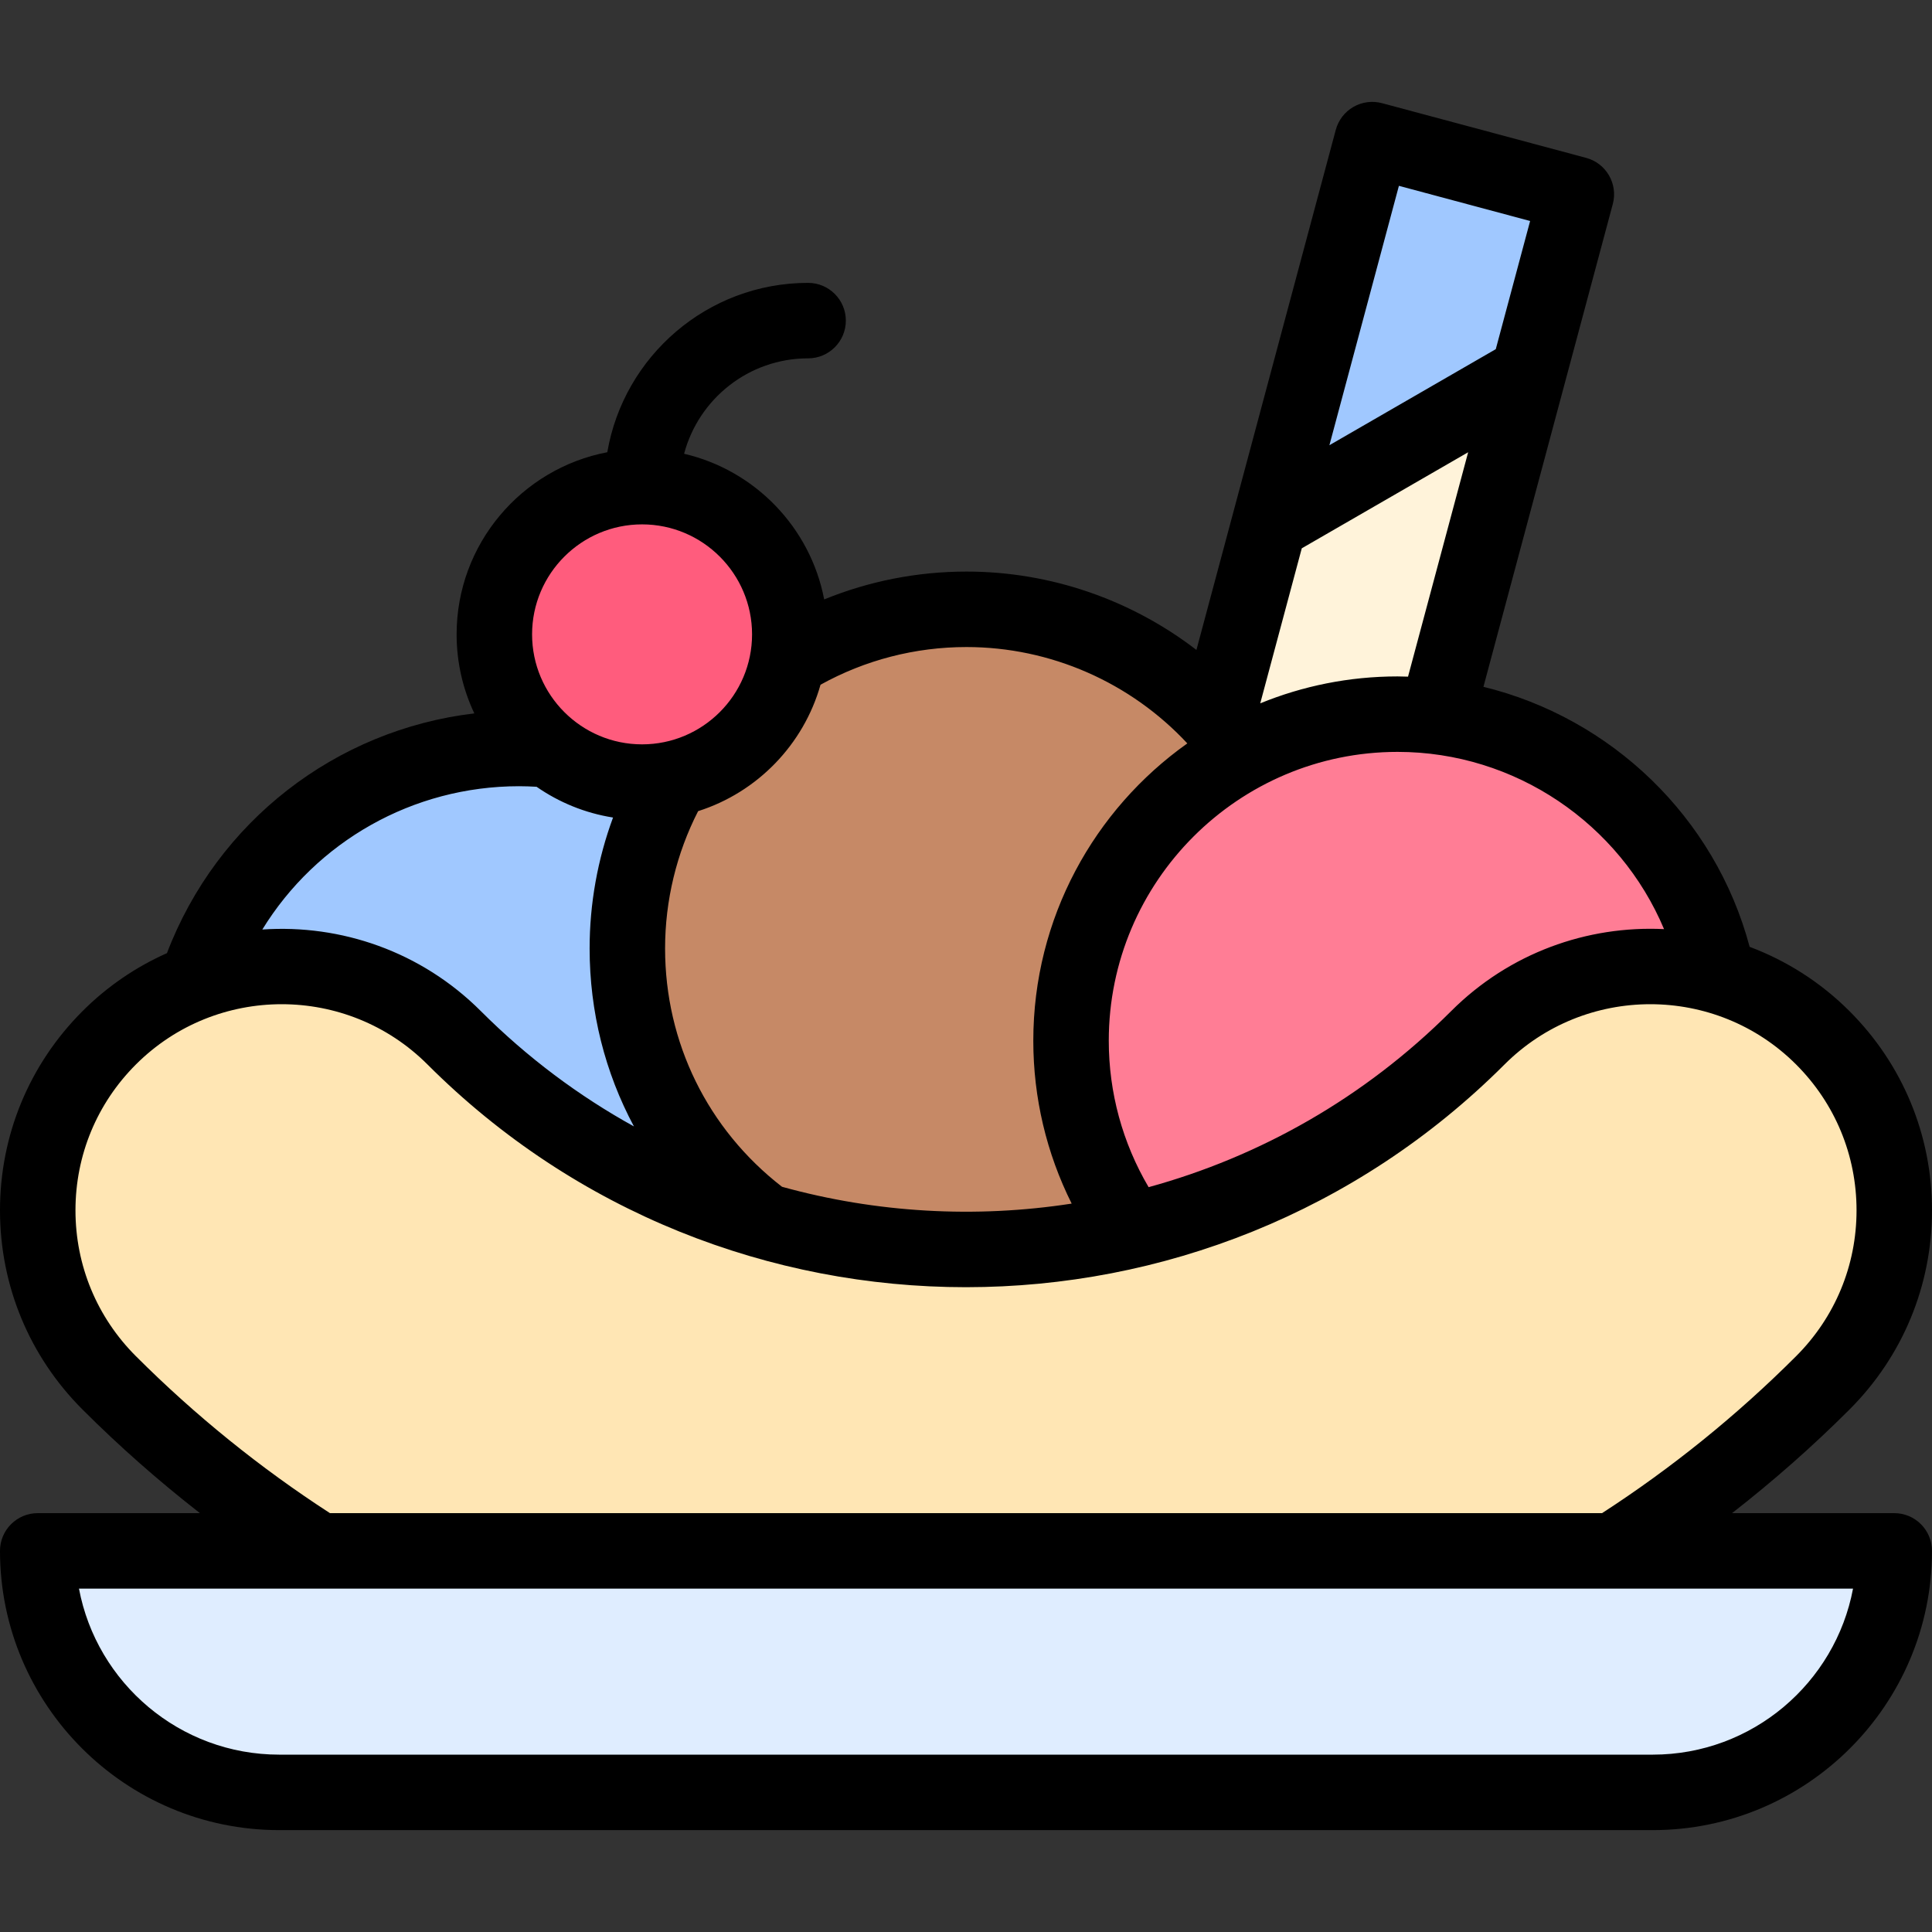 <svg id="Capa_1" enable-background="new 0 0 512 512" height="512" viewBox="0 0 512 512" width="512" xmlns="http://www.w3.org/2000/svg"><rect x="0" y="0" width="512" height="512" fill="#333333" stroke="none"/><g id="XMLID_1199_"><g id="XMLID_1125_"><g id="XMLID_1160_"><path id="XMLID_1161_" d="m178.169 179.328h337.667v56h-337.667z" fill="#fff3da" transform="matrix(.259 -.966 .966 .259 56.928 488.845)"/></g><path id="XMLID_1146_" d="m417.262 51.365-53.609-14.365-27.255 101.719 67.973-39.244z" fill="#a0c8ff"/><circle id="XMLID_2560_" cx="137.579" cy="288.256" fill="#a0c8ff" r="89.901"/><ellipse id="XMLID_2557_" cx="256.127" cy="251.346" fill="#c68966" rx="89.873" ry="89.873" transform="matrix(.707 -.707 .707 .707 -102.711 254.727)"/><circle id="XMLID_2555_" cx="370.384" cy="275.806" fill="#ff7d95" r="86.549"/><g id="XMLID_1411_"><circle id="XMLID_1416_" cx="170.155" cy="168.114" fill="#ff5c7d" r="39.149"/></g></g><g id="XMLID_3337_"><path id="XMLID_3338_" d="m256 460.519c-85.774 0-166.412-33.402-227.064-94.052-25.248-25.248-25.248-66.184 0-91.432 25.249-25.247 66.183-25.247 91.432 0 74.788 74.788 196.476 74.788 271.263 0 25.249-25.247 66.183-25.247 91.432 0 25.248 25.248 25.248 66.184 0 91.432-60.651 60.65-141.289 94.052-227.063 94.052z" fill="#ffe6b4"/></g><path id="XMLID_3321_" d="m438 475h-364c-35.346 0-64-28.654-64-64h492c0 35.347-28.654 64-64 64z" fill="#dfedff"/><g id="XMLID_1917_"><path id="XMLID_1918_" d="m502 401h-42.988c10.891-8.487 21.309-17.65 31.123-27.463 14.099-14.1 21.865-32.846 21.865-52.787s-7.766-38.688-21.866-52.787c-7.753-7.753-16.808-13.419-26.461-17.041-9.158-34.392-36.706-60.647-70.547-68.909l34.279-127.931c1.43-5.334-1.736-10.817-7.071-12.247l-54.092-14.494c-2.561-.688-5.291-.327-7.588.999s-3.973 3.51-4.659 6.072l-36.931 137.829c-17.274-13.287-38.663-20.768-60.936-20.768-13.017 0-25.807 2.528-37.711 7.38-3.65-19.055-18.333-34.227-37.125-38.599 3.858-14.54 17.127-25.288 32.864-25.288 5.522 0 10-4.478 10-10s-4.478-10-10-10c-26.666 0-48.865 19.434-53.214 44.879-22.71 4.326-39.935 24.319-39.935 48.27 0 7.487 1.69 14.585 4.697 20.943-36.706 4.347-68.154 28.636-81.46 63.534-8.12 3.611-15.728 8.723-22.379 15.372-14.099 14.099-21.865 32.846-21.865 52.786s7.766 38.687 21.865 52.787c9.813 9.814 20.231 18.976 31.122 27.463h-42.987c-5.523 0-10 4.478-10 10 0 40.804 33.196 74 74 74h364c40.804 0 74-33.196 74-74 0-5.522-4.478-10-10-10zm-61.011-154.775c-20.311-.983-40.95 6.262-56.428 21.738-23.042 23.042-50.782 38.586-80.164 46.649-6.914-11.729-10.56-25.07-10.56-38.805 0-42.209 34.34-76.549 76.549-76.549 31.177 0 58.878 19.065 70.603 46.967zm-70.604-66.967c-12.875 0-25.166 2.54-36.408 7.134l11.008-41.084 44.091-25.456-15.934 59.467c-.918-.026-1.834-.061-2.757-.061zm.34-130.011 34.773 9.318-9.101 33.966-44.091 25.456zm-56.072 147.763c-24.68 17.507-40.817 46.303-40.817 78.797 0 15.097 3.496 29.822 10.17 43.159-25.531 3.948-51.745 2.465-76.761-4.455-19.703-15.264-30.991-38.232-30.991-63.165 0-12.677 3.024-25.186 8.756-36.383 15.671-4.98 27.95-17.622 32.438-33.504 11.792-6.538 25.077-9.986 38.679-9.986 22.311 0 43.508 9.393 58.526 25.537zm-144.498-58.044c16.072 0 29.148 13.076 29.148 29.148s-13.076 29.148-29.148 29.148-29.148-13.076-29.148-29.148 13.076-29.148 29.148-29.148zm-32.577 69.39c1.539 0 3.081.06 4.619.147 5.94 4.125 12.825 6.978 20.264 8.153-4.083 11.049-6.207 22.813-6.207 34.69 0 16.812 4.103 32.91 11.745 47.168-14.552-8.041-28.229-18.22-40.559-30.55-15.857-15.855-37.131-23.052-57.921-21.632 14.299-23.268 39.814-37.976 68.059-37.976zm-101.57 151.039c-10.323-10.322-16.008-24.047-16.008-38.645s5.685-28.322 16.007-38.645c21.31-21.308 55.983-21.308 77.29 0 39.349 39.348 91.018 59.02 142.703 59.015 51.674-.005 103.364-19.676 142.702-59.015 21.309-21.308 55.98-21.308 77.29 0 10.323 10.323 16.008 24.048 16.008 38.645 0 14.598-5.685 28.322-16.008 38.645-15.698 15.699-32.999 29.67-51.436 41.605h-337.113c-18.434-11.933-35.735-25.905-51.435-41.605zm401.992 105.605h-364c-26.359 0-48.368-18.986-53.072-44h470.145c-4.705 25.014-26.714 44-53.073 44z"/></g></g></svg>